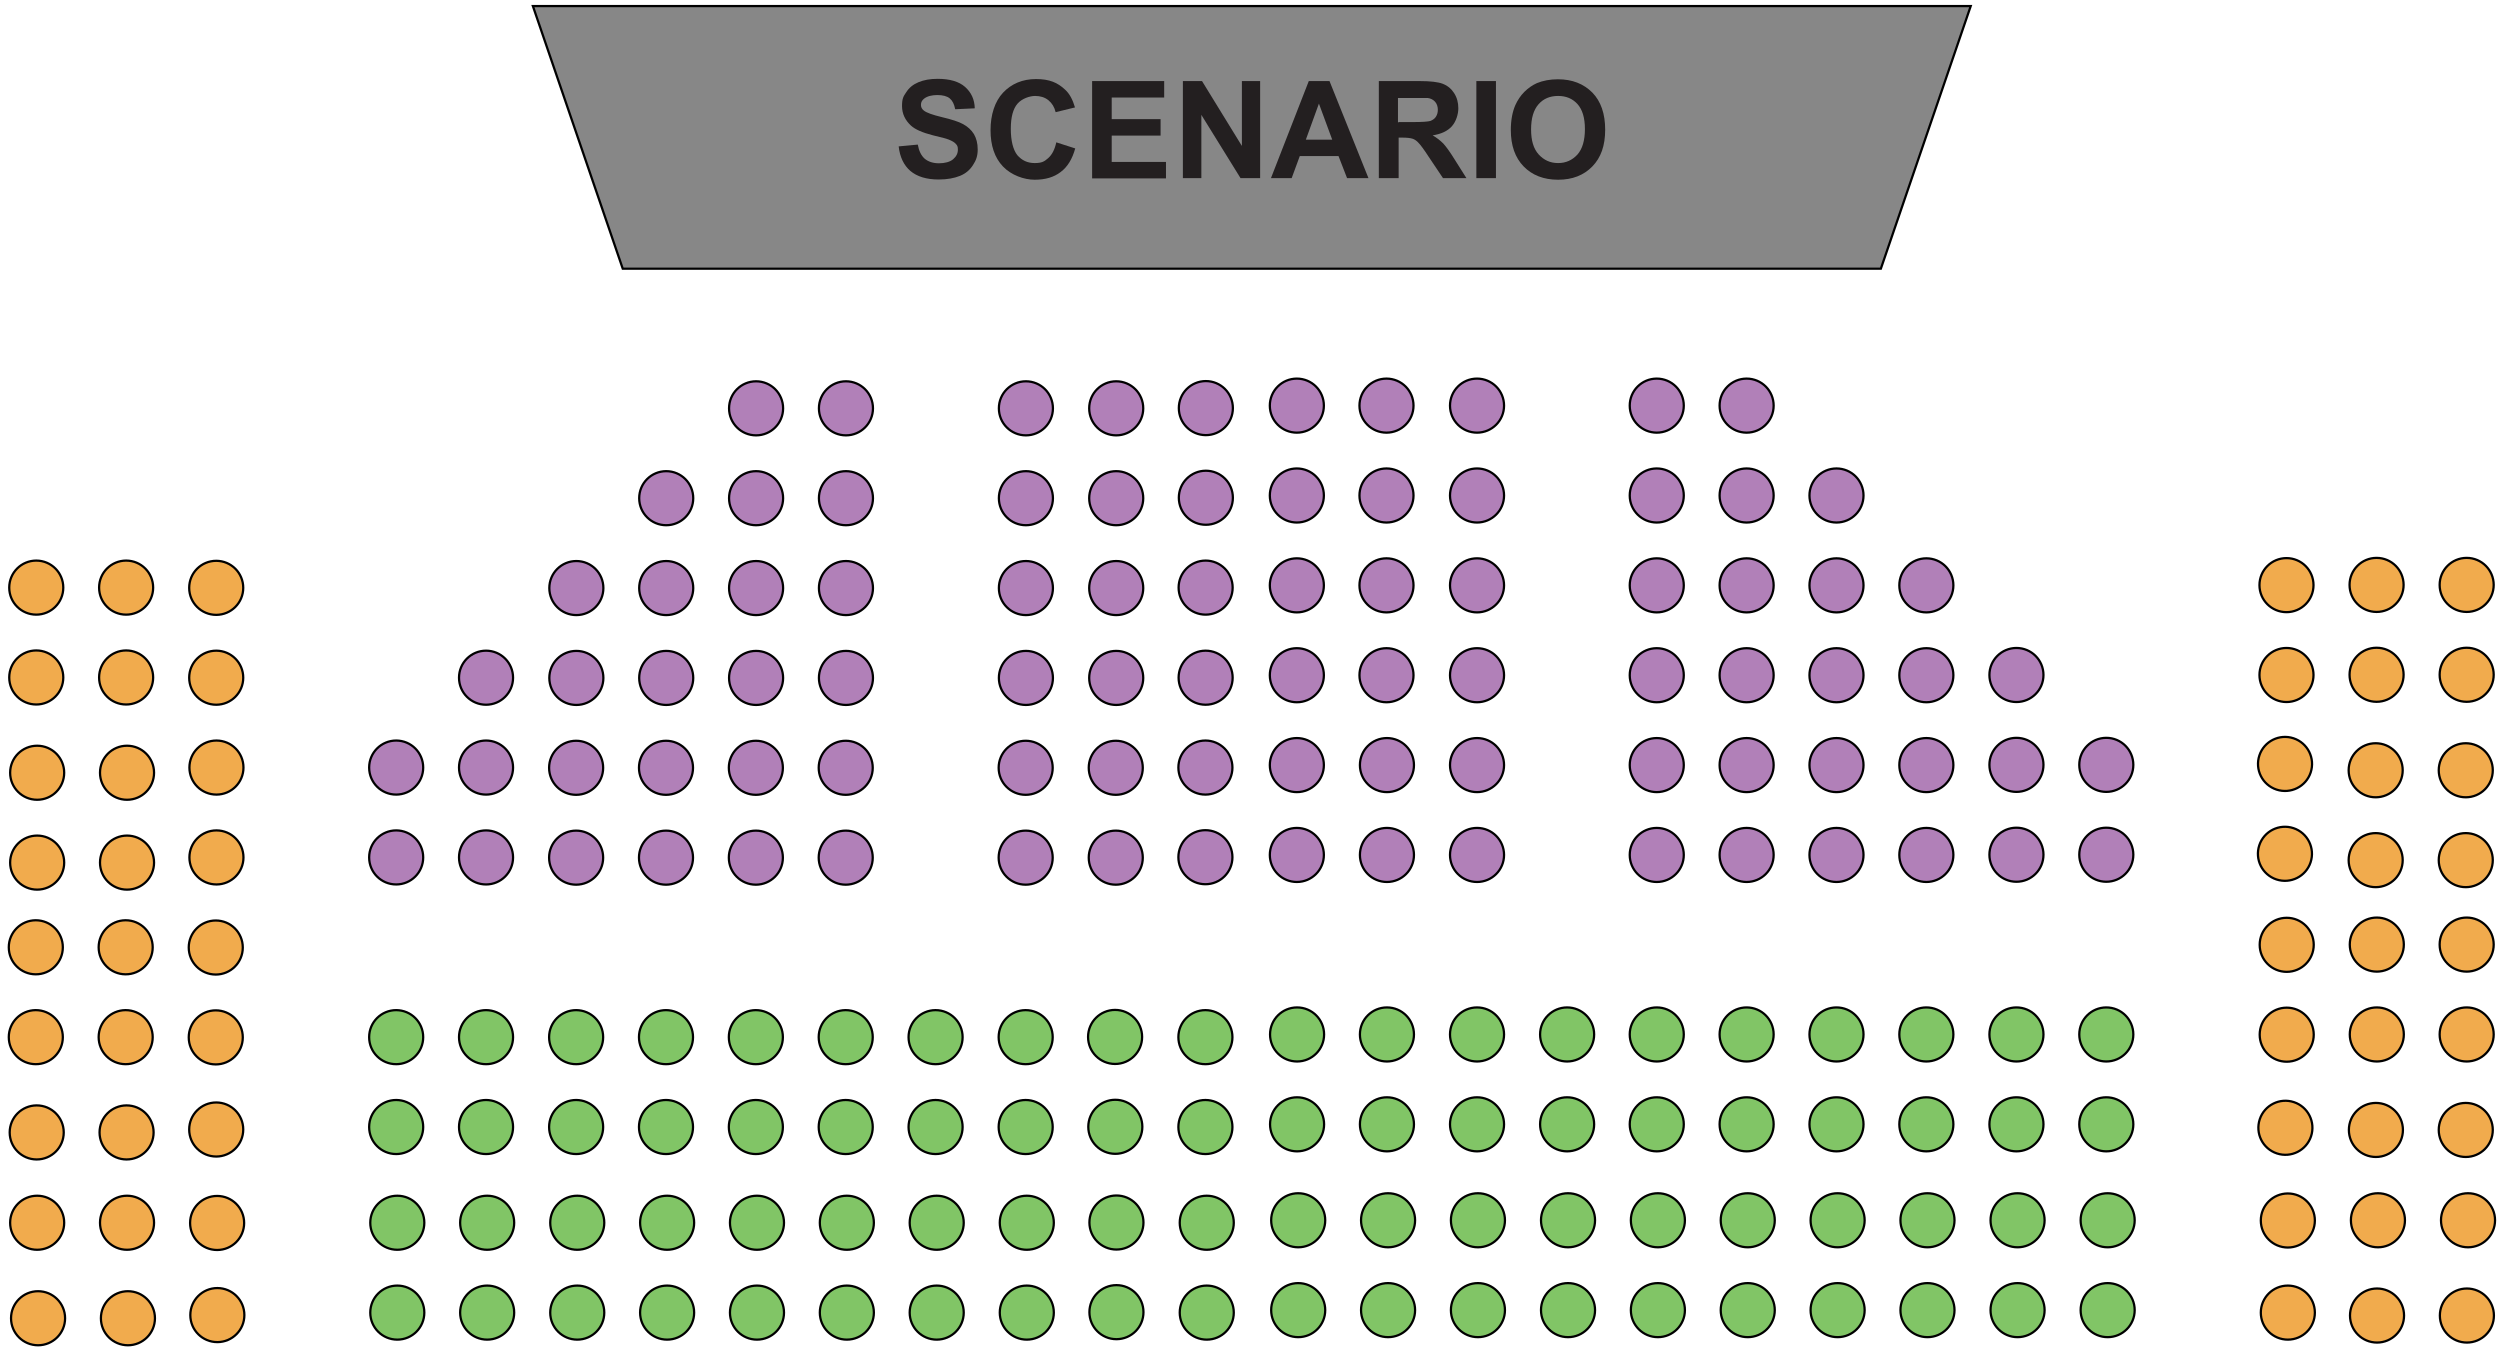 <?xml version="1.0" encoding="UTF-8"?><svg xmlns="http://www.w3.org/2000/svg" viewBox="0 0 1110 600"><polygon points="835.1 119.3 276.5 119.3 236.6 2.7 875 2.7 835.1 119.3" fill="#878787" stroke="#000" stroke-miterlimit="10"/><path d="M399,65l8.5-.8c.5,2.8,1.5,4.9,3.1,6.3,1.6,1.3,3.7,2,6.3,2s4.9-.6,6.3-1.8,2.1-2.6,2.1-4.2-.3-1.9-.9-2.6-1.6-1.3-3.1-1.9-3.3-1-7-1.9c-4.7-1.2-7.9-2.6-9.8-4.3-2.6-2.4-4-5.3-4-8.7s.6-4.3,1.9-6.2c1.2-1.9,3-3.4,5.4-4.4s5.2-1.5,8.5-1.5c5.4,0,9.5,1.2,12.2,3.6s4.2,5.5,4.3,9.5l-8.7.4c-.4-2.2-1.2-3.8-2.4-4.8-1.2-1-3.1-1.5-5.5-1.5s-4.5.5-5.9,1.6c-.9.7-1.4,1.6-1.4,2.7s.4,1.9,1.3,2.6c1.1.9,3.8,1.9,8,2.9s7.4,2,9.4,3.1,3.6,2.5,4.8,4.4c1.1,1.9,1.7,4.1,1.7,6.9s-.7,4.8-2.1,6.9c-1.4,2.2-3.3,3.8-5.8,4.8s-5.6,1.6-9.4,1.6c-5.5,0-9.6-1.3-12.6-3.8-2.9-2.5-4.7-6.2-5.2-11h0Z" fill="#231f20" stroke-width="0"/><path d="M469,63.2l8.4,2.7c-1.3,4.7-3.4,8.2-6.5,10.5-3,2.3-6.8,3.4-11.5,3.4s-10.4-2-14.1-5.9-5.5-9.3-5.5-16.1,1.9-12.8,5.6-16.7,8.6-6,14.6-6,9.6,1.6,12.9,4.7c2,1.8,3.4,4.5,4.4,7.9l-8.6,2.1c-.5-2.2-1.6-4-3.2-5.3s-3.6-1.9-5.9-1.9-5.8,1.1-7.8,3.4-3,6-3,11.2,1,9.3,2.9,11.7c2,2.3,4.5,3.5,7.7,3.5s4.3-.7,6-2.2,2.9-3.8,3.6-7h0Z" fill="#231f20" stroke-width="0"/><path d="M484.9,79.1v-43.1h32v7.3h-23.3v9.6h21.7v7.3h-21.7v11.7h24.1v7.3h-32.8,0Z" fill="#231f20" stroke-width="0"/><path d="M525.2,79.1v-43.1h8.5l17.7,28.8v-28.8h8.1v43.1h-8.7l-17.4-28.1v28.1h-8.2Z" fill="#231f20" stroke-width="0"/><path d="M607.6,79.1h-9.5l-3.8-9.8h-17.2l-3.6,9.8h-9.2l16.8-43.1h9.2l17.3,43.1h0ZM591.5,62l-5.9-16-5.8,16h11.7Z" fill="#231f20" stroke-width="0"/><path d="M612.2,79.1v-43.1h18.3c4.6,0,8,.4,10.1,1.2s3.8,2.2,5,4.1c1.3,2,1.9,4.2,1.9,6.8s-1,5.9-2.9,8-4.7,3.4-8.5,4c1.9,1.1,3.4,2.3,4.7,3.6,1.2,1.3,2.9,3.6,5,7l5.3,8.4h-10.4l-6.3-9.4c-2.2-3.4-3.8-5.5-4.6-6.3-.8-.9-1.7-1.5-2.6-1.8-.9-.3-2.4-.5-4.4-.5h-1.8v18h-8.8ZM620.9,54.2h6.4c4.2,0,6.8-.2,7.8-.5,1-.4,1.9-1,2.4-1.8.6-.9.9-1.9.9-3.2s-.4-2.6-1.2-3.5-1.9-1.5-3.3-1.7h-13.2v10.9h.2v-.2Z" fill="#231f20" stroke-width="0"/><path d="M655.5,79.1v-43.1h8.7v43.1s-8.7,0-8.7,0Z" fill="#231f20" stroke-width="0"/><path d="M670.8,57.8c0-4.4.7-8.1,2-11.1,1-2.2,2.3-4.2,4-5.9s3.6-3,5.6-3.9c2.7-1.1,5.8-1.7,9.3-1.7,6.4,0,11.4,2,15.3,5.9,3.8,3.9,5.7,9.4,5.7,16.5s-1.9,12.4-5.7,16.3-8.8,5.9-15.2,5.9-11.5-2-15.3-5.9-5.7-9.3-5.7-16.2h0ZM679.8,57.5c0,4.9,1.1,8.6,3.4,11.1,2.3,2.5,5.1,3.8,8.6,3.8s6.3-1.3,8.6-3.8c2.2-2.5,3.3-6.3,3.3-11.3s-1.1-8.6-3.3-11.1c-2.2-2.4-5-3.6-8.6-3.6s-6.5,1.2-8.7,3.7-3.3,6.2-3.3,11.2h0Z" fill="#231f20" stroke-width="0"/><circle cx="255.8" cy="340.9" r="12" fill="#b180b8" stroke="#000" stroke-miterlimit="10"/><circle cx="295.7" cy="340.9" r="12" fill="#b180b8" stroke="#000" stroke-miterlimit="10"/><circle cx="335.6" cy="340.9" r="12" fill="#b180b8" stroke="#000" stroke-miterlimit="10"/><circle cx="375.5" cy="340.9" r="12" fill="#b180b8" stroke="#000" stroke-miterlimit="10"/><circle cx="455.4" cy="340.9" r="12" fill="#b180b8" stroke="#000" stroke-miterlimit="10"/><circle cx="495.4" cy="340.9" r="12" fill="#b180b8" stroke="#000" stroke-miterlimit="10"/><circle cx="535.2" cy="340.8" r="12" fill="#b180b8" stroke="#000" stroke-miterlimit="10"/><circle cx="255.8" cy="380.8" r="12" fill="#b180b8" stroke="#000" stroke-miterlimit="10"/><circle cx="295.7" cy="380.8" r="12" fill="#b180b8" stroke="#000" stroke-miterlimit="10"/><circle cx="335.6" cy="380.8" r="12" fill="#b180b8" stroke="#000" stroke-miterlimit="10"/><circle cx="375.5" cy="380.8" r="12" fill="#b180b8" stroke="#000" stroke-miterlimit="10"/><circle cx="455.4" cy="380.8" r="12" fill="#b180b8" stroke="#000" stroke-miterlimit="10"/><circle cx="495.4" cy="380.8" r="12" fill="#b180b8" stroke="#000" stroke-miterlimit="10"/><circle cx="535.2" cy="380.6" r="12" fill="#b180b8" stroke="#000" stroke-miterlimit="10"/><circle cx="255.8" cy="460.5" r="12" fill="#81c566" stroke="#000" stroke-miterlimit="10"/><circle cx="295.7" cy="460.5" r="12" fill="#81c566" stroke="#000" stroke-miterlimit="10"/><circle cx="335.6" cy="460.5" r="12" fill="#81c566" stroke="#000" stroke-miterlimit="10"/><circle cx="375.5" cy="460.5" r="12" fill="#81c566" stroke="#000" stroke-miterlimit="10"/><circle cx="415.4" cy="460.5" r="12" fill="#81c566" stroke="#000" stroke-miterlimit="10"/><circle cx="455.4" cy="460.5" r="12" fill="#81c566" stroke="#000" stroke-miterlimit="10"/><circle cx="495.1" cy="460.4" r="12" fill="#81c566" stroke="#000" stroke-miterlimit="10"/><circle cx="535.2" cy="460.5" r="12" fill="#81c566" stroke="#000" stroke-miterlimit="10"/><circle cx="255.8" cy="500.4" r="12" fill="#81c566" stroke="#000" stroke-miterlimit="10"/><circle cx="295.7" cy="500.4" r="12" fill="#81c566" stroke="#000" stroke-miterlimit="10"/><circle cx="335.6" cy="500.4" r="12" fill="#81c566" stroke="#000" stroke-miterlimit="10"/><circle cx="375.5" cy="500.4" r="12" fill="#81c566" stroke="#000" stroke-miterlimit="10"/><circle cx="415.4" cy="500.4" r="12" fill="#81c566" stroke="#000" stroke-miterlimit="10"/><circle cx="455.4" cy="500.4" r="12" fill="#81c566" stroke="#000" stroke-miterlimit="10"/><circle cx="495.2" cy="500.3" r="12" fill="#81c566" stroke="#000" stroke-miterlimit="10"/><circle cx="535.2" cy="500.4" r="12" fill="#81c566" stroke="#000" stroke-miterlimit="10"/><circle cx="335.7" cy="181.3" r="12" fill="#b180b8" stroke="#000" stroke-miterlimit="10"/><circle cx="375.6" cy="181.3" r="12" fill="#b180b8" stroke="#000" stroke-miterlimit="10"/><circle cx="455.5" cy="181.3" r="12" fill="#b180b8" stroke="#000" stroke-miterlimit="10"/><circle cx="295.8" cy="221.2" r="12" fill="#b180b8" stroke="#000" stroke-miterlimit="10"/><circle cx="335.7" cy="221.2" r="12" fill="#b180b8" stroke="#000" stroke-miterlimit="10"/><circle cx="375.6" cy="221.2" r="12" fill="#b180b8" stroke="#000" stroke-miterlimit="10"/><circle cx="455.5" cy="221.2" r="12" fill="#b180b8" stroke="#000" stroke-miterlimit="10"/><circle cx="255.9" cy="261.1" r="12" fill="#b180b8" stroke="#000" stroke-miterlimit="10"/><circle cx="295.8" cy="261.1" r="12" fill="#b180b8" stroke="#000" stroke-miterlimit="10"/><circle cx="335.7" cy="261.1" r="12" fill="#b180b8" stroke="#000" stroke-miterlimit="10"/><circle cx="375.6" cy="261.1" r="12" fill="#b180b8" stroke="#000" stroke-miterlimit="10"/><circle cx="455.5" cy="261.1" r="12" fill="#b180b8" stroke="#000" stroke-miterlimit="10"/><circle cx="255.9" cy="301" r="12" fill="#b180b8" stroke="#000" stroke-miterlimit="10"/><circle cx="295.8" cy="301" r="12" fill="#b180b8" stroke="#000" stroke-miterlimit="10"/><circle cx="335.7" cy="301" r="12" fill="#b180b8" stroke="#000" stroke-miterlimit="10"/><circle cx="375.6" cy="301" r="12" fill="#b180b8" stroke="#000" stroke-miterlimit="10"/><circle cx="455.5" cy="301" r="12" fill="#b180b8" stroke="#000" stroke-miterlimit="10"/><circle cx="215.8" cy="300.9" r="12" fill="#b180b8" stroke="#000" stroke-miterlimit="10"/><circle cx="96.1" cy="340.8" r="12" fill="#f1ab4d" stroke="#000" stroke-miterlimit="10"/><circle cx="175.9" cy="340.8" r="12" fill="#b180b8" stroke="#000" stroke-miterlimit="10"/><circle cx="215.8" cy="340.8" r="12" fill="#b180b8" stroke="#000" stroke-miterlimit="10"/><circle cx="96.1" cy="380.7" r="12" fill="#f1ab4d" stroke="#000" stroke-miterlimit="10"/><circle cx="175.9" cy="380.7" r="12" fill="#b180b8" stroke="#000" stroke-miterlimit="10"/><circle cx="215.8" cy="380.7" r="12" fill="#b180b8" stroke="#000" stroke-miterlimit="10"/><circle cx="96" cy="261" r="12" fill="#f1ab4d" stroke="#000" stroke-miterlimit="10"/><circle cx="96" cy="300.9" r="12" fill="#f1ab4d" stroke="#000" stroke-miterlimit="10"/><circle cx="16.1" cy="260.9" r="12" fill="#f1ab4d" stroke="#000" stroke-miterlimit="10"/><circle cx="56" cy="260.9" r="12" fill="#f1ab4d" stroke="#000" stroke-miterlimit="10"/><circle cx="16.1" cy="300.8" r="12" fill="#f1ab4d" stroke="#000" stroke-miterlimit="10"/><circle cx="56" cy="300.8" r="12" fill="#f1ab4d" stroke="#000" stroke-miterlimit="10"/><circle cx="16.5" cy="343.1" r="12" fill="#f1ab4d" stroke="#000" stroke-miterlimit="10"/><circle cx="56.4" cy="343.1" r="12" fill="#f1ab4d" stroke="#000" stroke-miterlimit="10"/><circle cx="16.5" cy="383" r="12" fill="#f1ab4d" stroke="#000" stroke-miterlimit="10"/><circle cx="56.4" cy="383" r="12" fill="#f1ab4d" stroke="#000" stroke-miterlimit="10"/><circle cx="495.6" cy="261.1" r="12" fill="#b180b8" stroke="#000" stroke-miterlimit="10"/><circle cx="535.3" cy="260.9" r="12" fill="#b180b8" stroke="#000" stroke-miterlimit="10"/><circle cx="495.6" cy="301" r="12" fill="#b180b8" stroke="#000" stroke-miterlimit="10"/><circle cx="535.3" cy="300.9" r="12" fill="#b180b8" stroke="#000" stroke-miterlimit="10"/><circle cx="495.6" cy="181.3" r="12" fill="#b180b8" stroke="#000" stroke-miterlimit="10"/><circle cx="535.4" cy="181.2" r="12" fill="#b180b8" stroke="#000" stroke-miterlimit="10"/><circle cx="495.6" cy="221.2" r="12" fill="#b180b8" stroke="#000" stroke-miterlimit="10"/><circle cx="535.4" cy="221" r="12" fill="#b180b8" stroke="#000" stroke-miterlimit="10"/><circle cx="175.9" cy="460.5" r="12" fill="#81c566" stroke="#000" stroke-miterlimit="10"/><circle cx="215.8" cy="460.5" r="12" fill="#81c566" stroke="#000" stroke-miterlimit="10"/><circle cx="175.9" cy="500.4" r="12" fill="#81c566" stroke="#000" stroke-miterlimit="10"/><circle cx="215.8" cy="500.4" r="12" fill="#81c566" stroke="#000" stroke-miterlimit="10"/><circle cx="96" cy="501.5" r="12" fill="#f1ab4d" stroke="#000" stroke-miterlimit="10"/><circle cx="95.8" cy="420.7" r="12" fill="#f1ab4d" stroke="#000" stroke-miterlimit="10"/><circle cx="95.8" cy="460.6" r="12" fill="#f1ab4d" stroke="#000" stroke-miterlimit="10"/><circle cx="15.9" cy="420.6" r="12" fill="#f1ab4d" stroke="#000" stroke-miterlimit="10"/><circle cx="55.8" cy="420.6" r="12" fill="#f1ab4d" stroke="#000" stroke-miterlimit="10"/><circle cx="15.9" cy="460.5" r="12" fill="#f1ab4d" stroke="#000" stroke-miterlimit="10"/><circle cx="55.8" cy="460.5" r="12" fill="#f1ab4d" stroke="#000" stroke-miterlimit="10"/><circle cx="16.3" cy="502.8" r="12" fill="#f1ab4d" stroke="#000" stroke-miterlimit="10"/><circle cx="56.2" cy="502.8" r="12" fill="#f1ab4d" stroke="#000" stroke-miterlimit="10"/><circle cx="855.3" cy="339.7" r="12" fill="#b180b8" stroke="#000" stroke-miterlimit="10"/><circle cx="815.4" cy="339.7" r="12" fill="#b180b8" stroke="#000" stroke-miterlimit="10"/><circle cx="775.5" cy="339.7" r="12" fill="#b180b8" stroke="#000" stroke-miterlimit="10"/><circle cx="735.6" cy="339.7" r="12" fill="#b180b8" stroke="#000" stroke-miterlimit="10"/><circle cx="655.8" cy="339.7" r="12" fill="#b180b8" stroke="#000" stroke-miterlimit="10"/><circle cx="615.8" cy="339.7" r="12" fill="#b180b8" stroke="#000" stroke-miterlimit="10"/><circle cx="575.8" cy="339.7" r="12" fill="#b180b8" stroke="#000" stroke-miterlimit="10"/><circle cx="855.3" cy="379.6" r="12" fill="#b180b8" stroke="#000" stroke-miterlimit="10"/><circle cx="815.4" cy="379.6" r="12" fill="#b180b8" stroke="#000" stroke-miterlimit="10"/><circle cx="775.5" cy="379.6" r="12" fill="#b180b8" stroke="#000" stroke-miterlimit="10"/><circle cx="735.6" cy="379.6" r="12" fill="#b180b8" stroke="#000" stroke-miterlimit="10"/><circle cx="655.8" cy="379.6" r="12" fill="#b180b8" stroke="#000" stroke-miterlimit="10"/><circle cx="615.8" cy="379.6" r="12" fill="#b180b8" stroke="#000" stroke-miterlimit="10"/><circle cx="575.8" cy="379.6" r="12" fill="#b180b8" stroke="#000" stroke-miterlimit="10"/><circle cx="855.3" cy="459.3" r="12" fill="#81c566" stroke="#000" stroke-miterlimit="10"/><circle cx="815.4" cy="459.3" r="12" fill="#81c566" stroke="#000" stroke-miterlimit="10"/><circle cx="775.5" cy="459.3" r="12" fill="#81c566" stroke="#000" stroke-miterlimit="10"/><circle cx="735.6" cy="459.3" r="12" fill="#81c566" stroke="#000" stroke-miterlimit="10"/><circle cx="695.8" cy="459.3" r="12" fill="#81c566" stroke="#000" stroke-miterlimit="10"/><circle cx="655.8" cy="459.3" r="12" fill="#81c566" stroke="#000" stroke-miterlimit="10"/><circle cx="615.8" cy="459.3" r="12" fill="#81c566" stroke="#000" stroke-miterlimit="10"/><circle cx="575.9" cy="459.3" r="12" fill="#81c566" stroke="#000" stroke-miterlimit="10"/><circle cx="855.3" cy="499.2" r="12" fill="#81c566" stroke="#000" stroke-miterlimit="10"/><circle cx="815.4" cy="499.2" r="12" fill="#81c566" stroke="#000" stroke-miterlimit="10"/><circle cx="775.5" cy="499.2" r="12" fill="#81c566" stroke="#000" stroke-miterlimit="10"/><circle cx="735.6" cy="499.2" r="12" fill="#81c566" stroke="#000" stroke-miterlimit="10"/><circle cx="695.8" cy="499.2" r="12" fill="#81c566" stroke="#000" stroke-miterlimit="10"/><circle cx="655.8" cy="499.2" r="12" fill="#81c566" stroke="#000" stroke-miterlimit="10"/><circle cx="615.8" cy="499.2" r="12" fill="#81c566" stroke="#000" stroke-miterlimit="10"/><circle cx="575.9" cy="499.2" r="12" fill="#81c566" stroke="#000" stroke-miterlimit="10"/><circle cx="775.5" cy="180.1" r="12" fill="#b180b8" stroke="#000" stroke-miterlimit="10"/><circle cx="735.6" cy="180.1" r="12" fill="#b180b8" stroke="#000" stroke-miterlimit="10"/><circle cx="655.8" cy="180.1" r="12" fill="#b180b8" stroke="#000" stroke-miterlimit="10"/><circle cx="815.4" cy="220" r="12" fill="#b180b8" stroke="#000" stroke-miterlimit="10"/><circle cx="775.5" cy="220" r="12" fill="#b180b8" stroke="#000" stroke-miterlimit="10"/><circle cx="735.6" cy="220" r="12" fill="#b180b8" stroke="#000" stroke-miterlimit="10"/><circle cx="655.8" cy="220" r="12" fill="#b180b8" stroke="#000" stroke-miterlimit="10"/><circle cx="855.3" cy="259.9" r="12" fill="#b180b8" stroke="#000" stroke-miterlimit="10"/><circle cx="815.4" cy="259.9" r="12" fill="#b180b8" stroke="#000" stroke-miterlimit="10"/><circle cx="775.5" cy="259.9" r="12" fill="#b180b8" stroke="#000" stroke-miterlimit="10"/><circle cx="735.6" cy="259.9" r="12" fill="#b180b8" stroke="#000" stroke-miterlimit="10"/><circle cx="655.8" cy="259.9" r="12" fill="#b180b8" stroke="#000" stroke-miterlimit="10"/><circle cx="855.3" cy="299.8" r="12" fill="#b180b8" stroke="#000" stroke-miterlimit="10"/><circle cx="815.4" cy="299.8" r="12" fill="#b180b8" stroke="#000" stroke-miterlimit="10"/><circle cx="775.5" cy="299.8" r="12" fill="#b180b8" stroke="#000" stroke-miterlimit="10"/><circle cx="735.6" cy="299.8" r="12" fill="#b180b8" stroke="#000" stroke-miterlimit="10"/><circle cx="655.8" cy="299.8" r="12" fill="#b180b8" stroke="#000" stroke-miterlimit="10"/><circle cx="895.3" cy="299.7" r="12" fill="#b180b8" stroke="#000" stroke-miterlimit="10"/><circle cx="1015.1" cy="339.6" r="12" transform="translate(371.9 1195.2) rotate(-71.6)" fill="#f1ab4d" stroke="#000" stroke-miterlimit="10" stroke-width="1"/><circle cx="935.2" cy="339.6" r="12" fill="#b180b8" stroke="#000" stroke-miterlimit="10"/><circle cx="895.3" cy="339.6" r="12" fill="#b180b8" stroke="#000" stroke-miterlimit="10"/><circle cx="1015.1" cy="379.5" r="12" transform="translate(334 1222.5) rotate(-71.6)" fill="#f1ab4d" stroke="#000" stroke-miterlimit="10" stroke-width="1"/><circle cx="935.2" cy="379.5" r="12" fill="#b180b8" stroke="#000" stroke-miterlimit="10"/><circle cx="895.3" cy="379.5" r="12" fill="#b180b8" stroke="#000" stroke-miterlimit="10"/><circle cx="1015.2" cy="259.8" r="12" fill="#f1ab4d" stroke="#000" stroke-miterlimit="10"/><circle cx="1015.2" cy="299.7" r="12" fill="#f1ab4d" stroke="#000" stroke-miterlimit="10"/><circle cx="1095.2" cy="259.7" r="12" fill="#f1ab4d" stroke="#000" stroke-miterlimit="10"/><circle cx="1055.2" cy="259.7" r="12" fill="#f1ab4d" stroke="#000" stroke-miterlimit="10"/><circle cx="1095.2" cy="299.6" r="12" fill="#f1ab4d" stroke="#000" stroke-miterlimit="10"/><circle cx="1055.2" cy="299.6" r="12" fill="#f1ab4d" stroke="#000" stroke-miterlimit="10"/><circle cx="1094.8" cy="342" r="12" fill="#f1ab4d" stroke="#000" stroke-miterlimit="10"/><circle cx="1054.8" cy="342" r="12" fill="#f1ab4d" stroke="#000" stroke-miterlimit="10"/><circle cx="1094.8" cy="381.9" r="12" fill="#f1ab4d" stroke="#000" stroke-miterlimit="10"/><circle cx="1054.8" cy="381.9" r="12" fill="#f1ab4d" stroke="#000" stroke-miterlimit="10"/><circle cx="615.6" cy="259.9" r="12" fill="#b180b8" stroke="#000" stroke-miterlimit="10"/><circle cx="575.8" cy="259.9" r="12" fill="#b180b8" stroke="#000" stroke-miterlimit="10"/><circle cx="615.6" cy="299.8" r="12" fill="#b180b8" stroke="#000" stroke-miterlimit="10"/><circle cx="575.8" cy="299.8" r="12" fill="#b180b8" stroke="#000" stroke-miterlimit="10"/><circle cx="615.6" cy="180.1" r="12" fill="#b180b8" stroke="#000" stroke-miterlimit="10"/><circle cx="575.8" cy="180.1" r="12" fill="#b180b8" stroke="#000" stroke-miterlimit="10"/><circle cx="615.6" cy="220" r="12" fill="#b180b8" stroke="#000" stroke-miterlimit="10"/><circle cx="575.8" cy="220" r="12" fill="#b180b8" stroke="#000" stroke-miterlimit="10"/><circle cx="935.2" cy="459.3" r="12" fill="#81c566" stroke="#000" stroke-miterlimit="10"/><circle cx="895.3" cy="459.3" r="12" fill="#81c566" stroke="#000" stroke-miterlimit="10"/><circle cx="935.2" cy="499.2" r="12" fill="#81c566" stroke="#000" stroke-miterlimit="10"/><circle cx="895.3" cy="499.2" r="12" fill="#81c566" stroke="#000" stroke-miterlimit="10"/><circle cx="1015.2" cy="501.3" r="12" transform="translate(218.6 1305.8) rotate(-71.6)" fill="#f1ab4d" stroke="#000" stroke-miterlimit="10" stroke-width="1"/><circle cx="1015.3" cy="419.5" r="12" fill="#f1ab4d" stroke="#000" stroke-miterlimit="10"/><circle cx="1015.3" cy="459.4" r="12" fill="#f1ab4d" stroke="#000" stroke-miterlimit="10"/><circle cx="1095.2" cy="419.4" r="12" fill="#f1ab4d" stroke="#000" stroke-miterlimit="10"/><circle cx="1055.3" cy="419.4" r="12" fill="#f1ab4d" stroke="#000" stroke-miterlimit="10"/><circle cx="1095.2" cy="459.3" r="12" fill="#f1ab4d" stroke="#000" stroke-miterlimit="10"/><circle cx="1055.3" cy="459.3" r="12" fill="#f1ab4d" stroke="#000" stroke-miterlimit="10"/><circle cx="1094.8" cy="501.7" r="12" fill="#f1ab4d" stroke="#000" stroke-miterlimit="10"/><circle cx="1054.9" cy="501.7" r="12" fill="#f1ab4d" stroke="#000" stroke-miterlimit="10"/><circle cx="256.3" cy="542.9" r="12" fill="#81c566" stroke="#000" stroke-miterlimit="10"/><circle cx="296.2" cy="542.9" r="12" fill="#81c566" stroke="#000" stroke-miterlimit="10"/><circle cx="336.1" cy="542.9" r="12" fill="#81c566" stroke="#000" stroke-miterlimit="10"/><circle cx="376" cy="542.9" r="12" fill="#81c566" stroke="#000" stroke-miterlimit="10"/><circle cx="415.9" cy="542.9" r="12" fill="#81c566" stroke="#000" stroke-miterlimit="10"/><circle cx="455.9" cy="542.9" r="12" fill="#81c566" stroke="#000" stroke-miterlimit="10"/><circle cx="495.7" cy="542.8" r="12" fill="#81c566" stroke="#000" stroke-miterlimit="10"/><circle cx="535.8" cy="542.9" r="12" fill="#81c566" stroke="#000" stroke-miterlimit="10"/><circle cx="256.3" cy="582.8" r="12" fill="#81c566" stroke="#000" stroke-miterlimit="10"/><circle cx="296.2" cy="582.8" r="12" fill="#81c566" stroke="#000" stroke-miterlimit="10"/><circle cx="336.1" cy="582.8" r="12" fill="#81c566" stroke="#000" stroke-miterlimit="10"/><circle cx="376" cy="582.8" r="12" fill="#81c566" stroke="#000" stroke-miterlimit="10"/><circle cx="415.9" cy="582.8" r="12" fill="#81c566" stroke="#000" stroke-miterlimit="10"/><circle cx="455.9" cy="582.8" r="12" fill="#81c566" stroke="#000" stroke-miterlimit="10"/><circle cx="495.7" cy="582.6" r="12" fill="#81c566" stroke="#000" stroke-miterlimit="10"/><circle cx="535.8" cy="582.8" r="12" fill="#81c566" stroke="#000" stroke-miterlimit="10"/><circle cx="176.4" cy="542.9" r="12" fill="#81c566" stroke="#000" stroke-miterlimit="10"/><circle cx="216.3" cy="542.9" r="12" fill="#81c566" stroke="#000" stroke-miterlimit="10"/><circle cx="176.4" cy="582.8" r="12" fill="#81c566" stroke="#000" stroke-miterlimit="10"/><circle cx="216.3" cy="582.8" r="12" fill="#81c566" stroke="#000" stroke-miterlimit="10"/><circle cx="96.5" cy="583.9" r="12" fill="#f1ab4d" stroke="#000" stroke-miterlimit="10"/><circle cx="96.4" cy="543" r="12" fill="#f1ab4d" stroke="#000" stroke-miterlimit="10"/><circle cx="16.5" cy="542.9" r="12" fill="#f1ab4d" stroke="#000" stroke-miterlimit="10"/><circle cx="56.4" cy="542.9" r="12" fill="#f1ab4d" stroke="#000" stroke-miterlimit="10"/><circle cx="16.9" cy="585.3" r="12" fill="#f1ab4d" stroke="#000" stroke-miterlimit="10"/><circle cx="56.8" cy="585.3" r="12" fill="#f1ab4d" stroke="#000" stroke-miterlimit="10"/><circle cx="855.8" cy="541.8" r="12" fill="#81c566" stroke="#000" stroke-miterlimit="10"/><circle cx="815.9" cy="541.8" r="12" fill="#81c566" stroke="#000" stroke-miterlimit="10"/><circle cx="776" cy="541.8" r="12" fill="#81c566" stroke="#000" stroke-miterlimit="10"/><circle cx="736.1" cy="541.8" r="12" fill="#81c566" stroke="#000" stroke-miterlimit="10"/><circle cx="696.2" cy="541.8" r="12" fill="#81c566" stroke="#000" stroke-miterlimit="10"/><circle cx="656.2" cy="541.8" r="12" fill="#81c566" stroke="#000" stroke-miterlimit="10"/><circle cx="616.3" cy="541.8" r="12" fill="#81c566" stroke="#000" stroke-miterlimit="10"/><circle cx="576.4" cy="541.8" r="12" fill="#81c566" stroke="#000" stroke-miterlimit="10"/><circle cx="855.8" cy="581.7" r="12" fill="#81c566" stroke="#000" stroke-miterlimit="10"/><circle cx="815.9" cy="581.7" r="12" fill="#81c566" stroke="#000" stroke-miterlimit="10"/><circle cx="776" cy="581.7" r="12" fill="#81c566" stroke="#000" stroke-miterlimit="10"/><circle cx="736.1" cy="581.7" r="12" fill="#81c566" stroke="#000" stroke-miterlimit="10"/><circle cx="696.2" cy="581.7" r="12" fill="#81c566" stroke="#000" stroke-miterlimit="10"/><circle cx="656.2" cy="581.7" r="12" fill="#81c566" stroke="#000" stroke-miterlimit="10"/><circle cx="616.3" cy="581.7" r="12" fill="#81c566" stroke="#000" stroke-miterlimit="10"/><circle cx="576.4" cy="581.7" r="12" fill="#81c566" stroke="#000" stroke-miterlimit="10"/><circle cx="935.8" cy="541.8" r="12" fill="#81c566" stroke="#000" stroke-miterlimit="10"/><circle cx="895.8" cy="541.8" r="12" fill="#81c566" stroke="#000" stroke-miterlimit="10"/><circle cx="935.8" cy="581.7" r="12" fill="#81c566" stroke="#000" stroke-miterlimit="10"/><circle cx="895.8" cy="581.7" r="12" fill="#81c566" stroke="#000" stroke-miterlimit="10"/><circle cx="1015.8" cy="582.8" r="12" fill="#f1ab4d" stroke="#000" stroke-miterlimit="10"/><circle cx="1015.8" cy="541.9" r="12" fill="#f1ab4d" stroke="#000" stroke-miterlimit="10"/><circle cx="1095.8" cy="541.8" r="12" fill="#f1ab4d" stroke="#000" stroke-miterlimit="10"/><circle cx="1055.8" cy="541.8" r="12" fill="#f1ab4d" stroke="#000" stroke-miterlimit="10"/><circle cx="1095.3" cy="584.1" r="12" fill="#f1ab4d" stroke="#000" stroke-miterlimit="10"/><circle cx="1055.4" cy="584.1" r="12" fill="#f1ab4d" stroke="#000" stroke-miterlimit="10"/></svg>